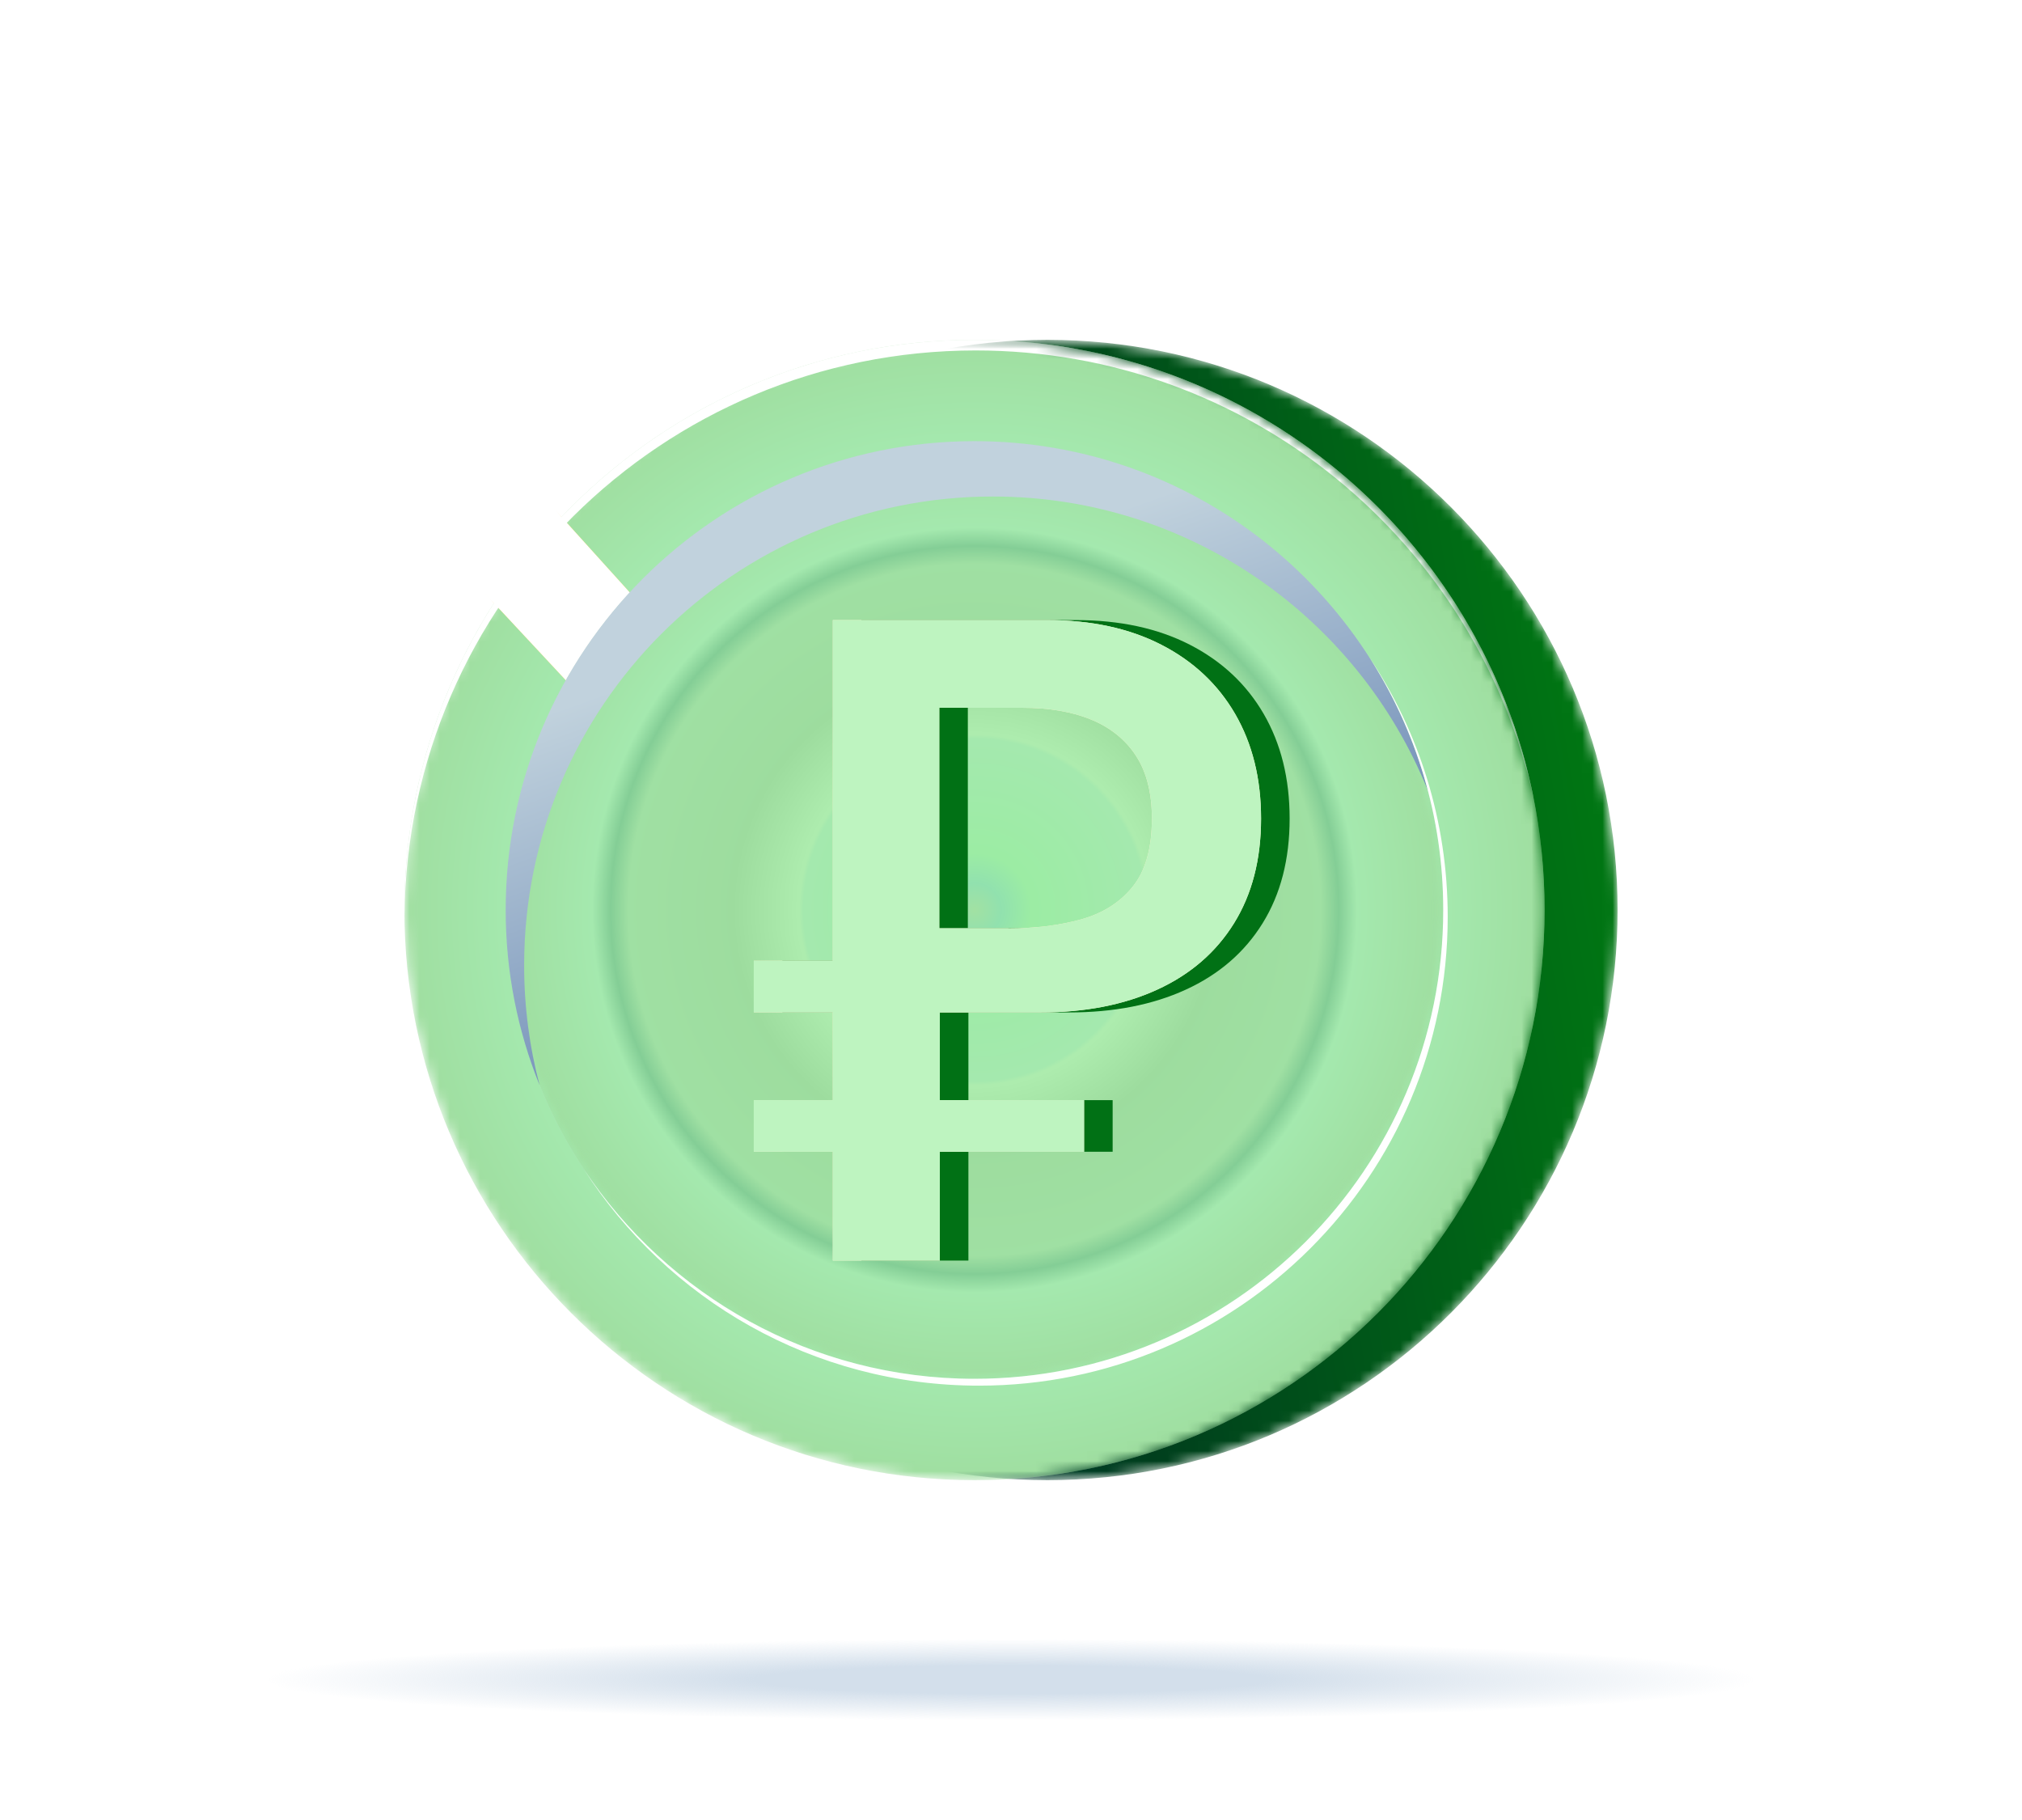 <svg width="200" height="180" viewBox="0 0 200 180" fill="none" xmlns="http://www.w3.org/2000/svg">
<mask id="mask0_3652_81883" style="mask-type:alpha" maskUnits="userSpaceOnUse" x="47" y="33" width="113" height="114">
<path d="M103.611 146.389C134.754 146.389 160 121.143 160 90C160 58.857 134.754 33.611 103.611 33.611C72.468 33.611 47.222 58.857 47.222 90C47.222 121.143 72.468 146.389 103.611 146.389Z" fill="white"/>
</mask>
<g mask="url(#mask0_3652_81883)">
<path d="M103.611 146.389C134.754 146.389 160 121.143 160 90C160 58.857 134.754 33.611 103.611 33.611C72.468 33.611 47.222 58.857 47.222 90C47.222 121.143 72.468 146.389 103.611 146.389Z" fill="url(#paint0_linear_3652_81883)"/>
</g>
<mask id="mask1_3652_81883" style="mask-type:alpha" maskUnits="userSpaceOnUse" x="40" y="33" width="113" height="114">
<path d="M96.389 146.389C127.532 146.389 152.778 121.143 152.778 90C152.778 58.857 127.532 33.611 96.389 33.611C65.246 33.611 40 58.857 40 90C40 121.143 65.246 146.389 96.389 146.389Z" fill="#91BD65"/>
</mask>
<g mask="url(#mask1_3652_81883)">
<path d="M96.389 146.389C127.532 146.389 152.778 121.143 152.778 90C152.778 58.857 127.532 33.611 96.389 33.611C65.246 33.611 40 58.857 40 90C40 121.143 65.246 146.389 96.389 146.389Z" fill="url(#paint1_angular_3652_81883)"/>
<path d="M96.389 146.389C127.532 146.389 152.778 121.143 152.778 90C152.778 58.857 127.532 33.611 96.389 33.611C65.246 33.611 40 58.857 40 90C40 121.143 65.246 146.389 96.389 146.389Z" fill="#5CDB5F" fill-opacity="0.5"/>
<path d="M74.629 72.244L49.474 44.408L39.844 49.981L61.153 72.848L74.629 72.244Z" fill="#FFCA42"/>
<path d="M74.629 72.244L49.474 44.408L39.844 49.981L61.153 72.848L74.629 72.244Z" fill="white"/>
<mask id="mask2_3652_81883" style="mask-type:alpha" maskUnits="userSpaceOnUse" x="50" y="43" width="93" height="94">
<path d="M96.398 136.366C122.005 136.366 142.764 115.607 142.764 90C142.764 64.392 122.005 43.634 96.398 43.634C70.791 43.634 50.032 64.392 50.032 90C50.032 115.607 70.791 136.366 96.398 136.366Z" fill="#91BD65"/>
</mask>
<g mask="url(#mask2_3652_81883)">
<path d="M96.398 136.366C122.005 136.366 142.764 115.607 142.764 90C142.764 64.392 122.005 43.634 96.398 43.634C70.791 43.634 50.032 64.392 50.032 90C50.032 115.607 70.791 136.366 96.398 136.366Z" fill="url(#paint2_angular_3652_81883)"/>
<path d="M96.398 136.366C122.005 136.366 142.764 115.607 142.764 90C142.764 64.392 122.005 43.634 96.398 43.634C70.791 43.634 50.032 64.392 50.032 90C50.032 115.607 70.791 136.366 96.398 136.366Z" fill="#5CDB5F" fill-opacity="0.5"/>
</g>
<g style="mix-blend-mode:multiply">
<path d="M98.209 49.106C72.605 49.106 51.843 69.868 51.843 95.473C51.843 99.572 52.376 103.544 53.373 107.334C51.211 101.972 50.018 96.132 50.018 89.998C50.018 64.393 70.78 43.632 96.384 43.632C117.89 43.632 135.97 58.287 141.22 78.15C134.342 61.123 117.679 49.106 98.209 49.106Z" fill="url(#paint3_linear_3652_81883)"/>
</g>
<path d="M40.003 90.573C40.323 59.639 65.499 34.66 96.51 34.66C123.544 34.66 146.144 53.644 151.707 79.009C146.594 53.127 123.771 33.611 96.389 33.611C65.246 33.611 40 58.857 40 90C40 90.191 40.001 90.382 40.003 90.573Z" fill="white"/>
<path d="M142.753 89.998C142.753 115.606 121.994 136.365 96.387 136.365C80.262 136.365 66.06 128.133 57.753 115.644C65.992 128.513 80.415 137.043 96.83 137.043C122.437 137.043 143.196 116.285 143.196 90.677C143.196 81.195 140.349 72.377 135.464 65.032C140.078 72.238 142.753 80.806 142.753 89.998Z" fill="white"/>
</g>
<path d="M95.768 124.674H85.202L85.202 100.123H77.384V95.021H85.202V61.327L106.381 61.327C110.757 61.327 114.523 62.139 117.687 63.763C120.852 65.386 123.285 67.665 124.997 70.609C126.699 73.552 127.56 76.993 127.56 80.96C127.56 84.983 126.671 88.434 124.886 91.312C123.1 94.191 120.565 96.377 117.28 97.881C113.996 99.385 110.147 100.132 105.742 100.132H95.787L95.787 124.674H95.768ZM110.054 108.805V113.907H77.384V108.805H110.054ZM102.569 91.82C105.206 91.82 107.593 91.524 109.739 90.934C111.877 90.343 113.588 89.273 114.856 87.705C116.124 86.145 116.762 83.894 116.762 80.951C116.762 78.442 116.244 76.384 115.208 74.779C114.171 73.174 112.691 71.974 110.785 71.181C108.879 70.387 106.584 70 103.92 70H95.731V91.81H102.569V91.82Z" fill="#017115"/>
<g filter="url(#filter0_bii_3652_81883)">
<path d="M92.943 124.674H82.376L82.376 100.123H74.558V95.021H82.376V61.327L103.555 61.327C107.932 61.327 111.697 62.139 114.862 63.763C118.026 65.386 120.459 67.665 122.171 70.609C123.873 73.552 124.734 76.993 124.734 80.96C124.734 84.983 123.846 88.434 122.06 91.312C120.274 94.191 117.739 96.377 114.454 97.881C111.17 99.385 107.321 100.132 102.917 100.132H92.961L92.961 124.674H92.943ZM107.228 108.805V113.907H74.558V108.805H107.228ZM99.743 91.82C102.38 91.82 104.767 91.524 106.914 90.934C109.051 90.343 110.763 89.273 112.03 87.705C113.298 86.145 113.936 83.894 113.936 80.951C113.936 78.442 113.418 76.384 112.382 74.779C111.346 73.173 109.865 71.974 107.959 71.181C106.053 70.387 103.759 70 101.094 70H92.906V91.81H99.743V91.82Z" fill="#FFEFCE"/>
<path d="M92.943 124.674H82.376L82.376 100.123H74.558V95.021H82.376V61.327L103.555 61.327C107.932 61.327 111.697 62.139 114.862 63.763C118.026 65.386 120.459 67.665 122.171 70.609C123.873 73.552 124.734 76.993 124.734 80.96C124.734 84.983 123.846 88.434 122.06 91.312C120.274 94.191 117.739 96.377 114.454 97.881C111.17 99.385 107.321 100.132 102.917 100.132H92.961L92.961 124.674H92.943ZM107.228 108.805V113.907H74.558V108.805H107.228ZM99.743 91.82C102.38 91.82 104.767 91.524 106.914 90.934C109.051 90.343 110.763 89.273 112.03 87.705C113.298 86.145 113.936 83.894 113.936 80.951C113.936 78.442 113.418 76.384 112.382 74.779C111.346 73.173 109.865 71.974 107.959 71.181C106.053 70.387 103.759 70 101.094 70H92.906V91.81H99.743V91.82Z" fill="#BEF4C0"/>
</g>
<g filter="url(#filter1_f_3652_81883)">
<path d="M100 170.145C140.582 170.145 173.479 168.345 173.479 166.125C173.479 163.905 140.582 162.105 100 162.105C59.418 162.105 26.52 163.905 26.52 166.125C26.52 168.345 59.418 170.145 100 170.145Z" fill="url(#paint4_radial_3652_81883)"/>
</g>
<defs>
<filter id="filter0_bii_3652_81883" x="70.558" y="57.327" width="58.176" height="71.347" filterUnits="userSpaceOnUse" color-interpolation-filters="sRGB">
<feFlood flood-opacity="0" result="BackgroundImageFix"/>
<feGaussianBlur in="BackgroundImageFix" stdDeviation="2"/>
<feComposite in2="SourceAlpha" operator="in" result="effect1_backgroundBlur_3652_81883"/>
<feBlend mode="normal" in="SourceGraphic" in2="effect1_backgroundBlur_3652_81883" result="shape"/>
<feColorMatrix in="SourceAlpha" type="matrix" values="0 0 0 0 0 0 0 0 0 0 0 0 0 0 0 0 0 0 127 0" result="hardAlpha"/>
<feOffset dx="-1" dy="-1"/>
<feGaussianBlur stdDeviation="0.5"/>
<feComposite in2="hardAlpha" operator="arithmetic" k2="-1" k3="1"/>
<feColorMatrix type="matrix" values="0 0 0 0 0.58 0 0 0 0 0.831 0 0 0 0 0.988 0 0 0 1 0"/>
<feBlend mode="normal" in2="shape" result="effect2_innerShadow_3652_81883"/>
<feColorMatrix in="SourceAlpha" type="matrix" values="0 0 0 0 0 0 0 0 0 0 0 0 0 0 0 0 0 0 127 0" result="hardAlpha"/>
<feOffset dx="1" dy="1"/>
<feGaussianBlur stdDeviation="0.3"/>
<feComposite in2="hardAlpha" operator="arithmetic" k2="-1" k3="1"/>
<feColorMatrix type="matrix" values="0 0 0 0 1 0 0 0 0 1 0 0 0 0 1 0 0 0 1 0"/>
<feBlend mode="normal" in2="effect2_innerShadow_3652_81883" result="effect3_innerShadow_3652_81883"/>
</filter>
<filter id="filter1_f_3652_81883" x="22.52" y="158.105" width="154.959" height="16.04" filterUnits="userSpaceOnUse" color-interpolation-filters="sRGB">
<feFlood flood-opacity="0" result="BackgroundImageFix"/>
<feBlend mode="normal" in="SourceGraphic" in2="BackgroundImageFix" result="shape"/>
<feGaussianBlur stdDeviation="2" result="effect1_foregroundBlur_3652_81883"/>
</filter>
<linearGradient id="paint0_linear_3652_81883" x1="177.95" y1="33.611" x2="-8.332" y2="64.712" gradientUnits="userSpaceOnUse">
<stop stop-color="#00910E"/>
<stop offset="0.431" stop-color="#003F1D"/>
<stop offset="1" stop-color="#002B9A"/>
</linearGradient>
<radialGradient id="paint1_angular_3652_81883" cx="0" cy="0" r="1" gradientUnits="userSpaceOnUse" gradientTransform="translate(96.389 90) rotate(90) scale(56.389)">
<stop stop-color="#E8E8E8"/>
<stop offset="0.057" stop-color="#C7E9FF"/>
<stop offset="0.121" stop-color="#DCFFEA"/>
<stop offset="0.365" stop-color="#EDF8FF"/>
<stop offset="0.374" stop-color="white"/>
<stop offset="0.513" stop-color="#DFDFDF"/>
<stop offset="0.738" stop-color="#E3E6E8"/>
<stop offset="0.776" stop-color="#ACC2CE"/>
<stop offset="0.815" stop-color="#EDF8FF"/>
<stop offset="1" stop-color="#E3E3E3"/>
</radialGradient>
<radialGradient id="paint2_angular_3652_81883" cx="0" cy="0" r="1" gradientUnits="userSpaceOnUse" gradientTransform="translate(96.398 90) rotate(90) scale(46.366 46.366)">
<stop stop-color="#E8E8E8"/>
<stop offset="0.057" stop-color="#C7E9FF"/>
<stop offset="0.121" stop-color="#DCFFEA"/>
<stop offset="0.365" stop-color="#EDF8FF"/>
<stop offset="0.374" stop-color="white"/>
<stop offset="0.513" stop-color="#DFDFDF"/>
<stop offset="0.738" stop-color="#E3E6E8"/>
<stop offset="0.776" stop-color="#ACC2CE"/>
<stop offset="0.815" stop-color="#EDF8FF"/>
<stop offset="1" stop-color="#E3E3E3"/>
</radialGradient>
<linearGradient id="paint3_linear_3652_81883" x1="136.834" y1="91.93" x2="120.773" y2="46.8" gradientUnits="userSpaceOnUse">
<stop stop-color="#5F7FAF"/>
<stop offset="1" stop-color="#C1D2DD"/>
</linearGradient>
<radialGradient id="paint4_radial_3652_81883" cx="0" cy="0" r="1" gradientUnits="userSpaceOnUse" gradientTransform="translate(100 166.125) rotate(90) scale(4.02 73.48)">
<stop offset="0.344" stop-color="#D3DFEB"/>
<stop offset="1" stop-color="#D3DFEB" stop-opacity="0"/>
</radialGradient>
</defs>
</svg>
